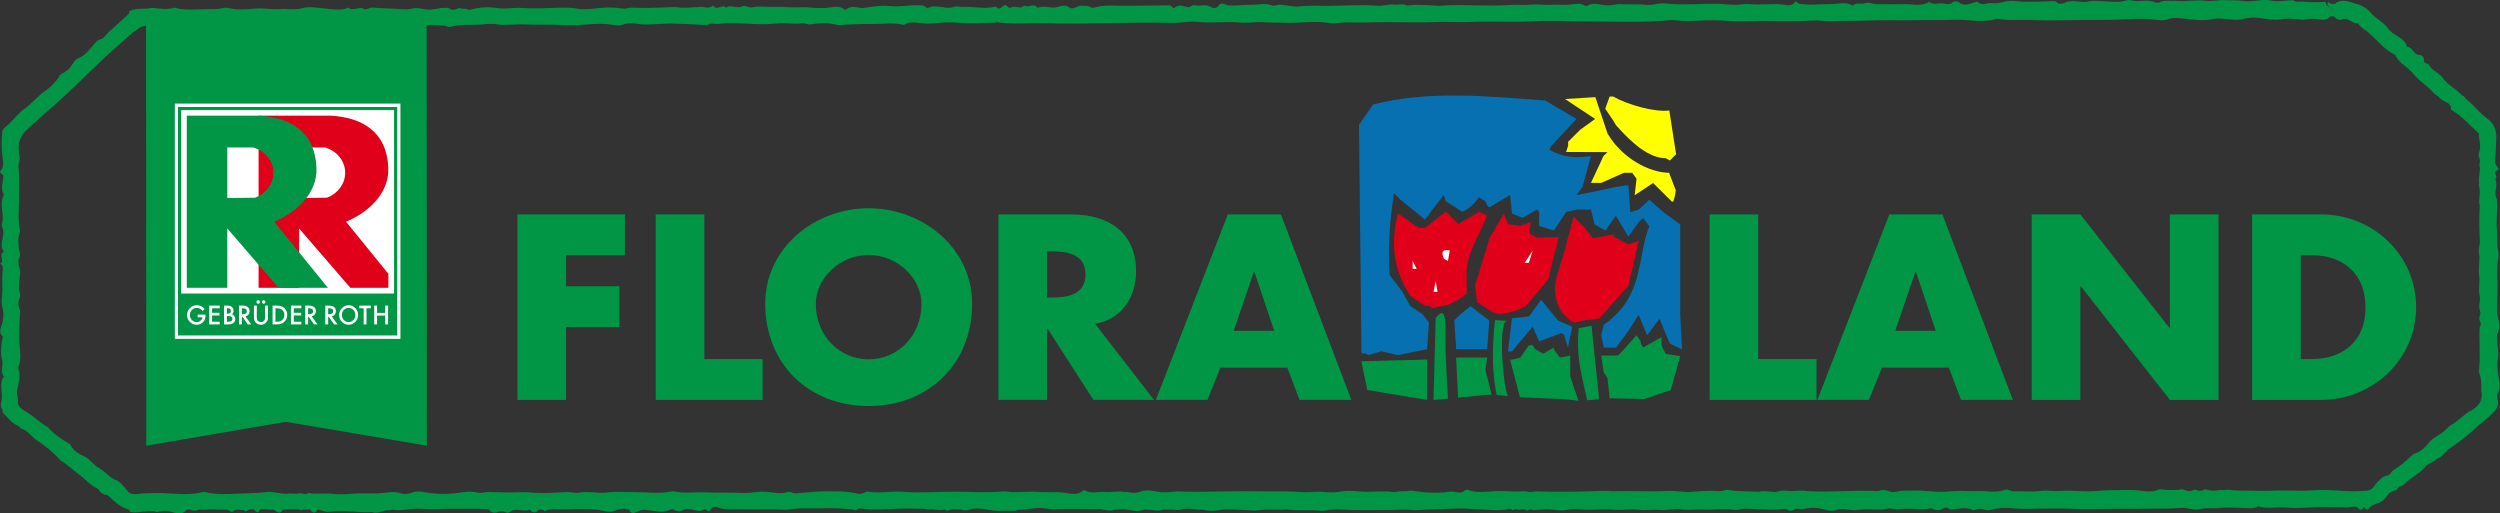 <svg width="633" height="130" viewBox="0 0 633 130" fill="none" xmlns="http://www.w3.org/2000/svg">
<rect x="0" y="0" width="633" height="130" fill="#333333" stroke="none"/>
<path fill-rule="evenodd" clip-rule="evenodd" d="M632.365 99.728C633.272 98.148 632.748 96.513 632.544 94.895C632.383 93.632 632.225 92.309 632.414 91.109C632.632 89.736 632.58 88.459 632.334 87.141C632.313 86.339 632.297 85.539 632.277 84.738C633.018 83.366 632.919 81.944 632.512 80.512C632.377 80.03 632.279 79.562 632.279 79.046C632.279 77.063 632.354 75.081 632.37 73.098C632.396 70.508 632.135 67.913 632.562 65.328C632.659 64.748 632.656 64.132 632.542 63.534C632.182 61.647 632.358 59.714 632.203 57.81C632.014 55.449 632.393 52.997 632.25 50.575C632.175 50.392 632.097 50.21 632.027 50.026C631.449 48.483 632.569 46.854 631.79 45.32C632.733 44.748 631.1 43.778 632.101 43.245C632.869 42.835 632.617 42.55 632.155 42.039C631.821 41.668 631.654 41.111 631.735 40.504C631.927 39.081 631.914 37.635 632.026 36.212C632.231 33.614 631.972 31.571 629.528 29.812C627.687 28.488 626.287 26.488 624.406 25.078C624.119 24.758 623.944 24.316 623.447 24.23C621.977 22.508 619.781 21.587 618.454 19.682C617.545 18.373 615.756 17.927 615.01 16.386C614.777 15.905 613.722 16.25 613.777 15.332C613.828 14.467 613.204 13.92 612.538 13.896C611.004 13.841 610.915 11.851 609.454 11.827C608.809 9.343 605.955 9.122 604.701 7.254C603.534 5.52 601.442 4.768 600.182 3.108C599.879 2.713 599.423 2.359 598.979 2.04C597.875 1.247 596.555 0.988 595.407 0.609C594.174 0.202 592.496 -0.19 591.192 0.969C590.537 1.069 589.935 1 589.478 0.452C588.929 1.25 589.765 1.607 590.027 2.147C590.047 2.173 590.064 2.188 590.081 2.21C590.074 2.202 590.066 2.201 590.059 2.192C589.661 1.621 588.773 1.376 588.877 0.466C586.92 0.597 584.963 0.604 583.009 0.4C582.226 0.32 581.386 0.655 580.674 0.073C578.794 0.048 576.923 0.533 575.034 0.142C572.641 -0.354 570.253 0.639 567.886 0.242C566.326 -0.019 564.753 0.165 563.2 0.045C561.75 -0.066 560.164 0.413 558.609 0.211C555.911 -0.142 553.208 0.532 550.508 0.171C550.482 0.236 550.431 0.256 550.366 0.234C549.173 0.266 547.96 -0.032 546.803 0.579C546.477 0.752 545.963 0.723 545.616 0.565C543.654 -0.323 541.554 0.661 539.56 0.078C538.681 -0.179 537.789 0.367 536.882 0.439C534.431 0.631 532.007 0.099 529.56 0.239C528.86 0.279 528.23 0.579 527.481 0.506C525.861 0.349 524.22 -0.02 522.606 0.781C522.147 1.009 521.435 1.025 520.859 0.734V0.737C520.652 0.309 520.308 0.272 519.856 0.284C518.72 0.314 517.58 0.415 516.452 0.412C514.469 0.404 512.489 0.548 510.485 0.3C509.433 0.17 508.131 0.197 507.136 0.518C505.967 0.895 504.914 0.872 503.783 0.757C502.773 0.98 501.754 1.371 500.813 0.55C500.591 0.355 500.362 0.508 500.114 0.572C498.725 0.929 497.359 1.742 495.924 0.538C495.66 0.316 494.857 0.173 494.37 0.634C493.771 1.201 493.043 1.083 492.374 0.929C491.086 0.63 489.688 1.375 488.477 0.492C486.499 1.701 484.221 1.033 482.194 1.047C479.81 1.064 477.379 1.117 474.97 1.043C474.068 1.016 473.078 0.481 472.363 0.772C471.274 1.215 470.012 0.487 469.087 1.425C467.592 0.458 465.951 0.904 464.366 0.998C462.562 1.104 460.752 1.075 458.948 1.163C457.919 1.213 456.771 1.057 455.677 0.993C455.185 0.965 454.795 0.004 454.417 0.556C453.577 1.778 452.204 1.215 451.447 1.143C448.601 0.872 445.772 1.323 442.955 1.039C441.737 0.917 440.571 1.249 439.383 1.228C437.777 1.201 436.189 0.971 434.573 0.954C430.897 0.916 427.227 1.29 423.548 1.005C422.022 0.887 420.413 0.718 418.963 1.065C417.439 1.43 416.045 1.121 414.585 1.09C413.219 1.062 411.858 1.157 410.481 1.054C409.248 0.964 408.04 1.463 406.764 1.363C405.131 1.233 403.466 0.492 401.837 1.473C401.681 1.568 401.326 1.479 401.135 1.359C399.976 0.634 398.579 1.089 397.518 1.18C395.867 1.32 394.218 1.103 392.575 1.213C390.959 1.323 389.161 1 387.587 1.181C385.972 1.364 384.399 1.122 382.809 1.241C377.364 1.646 371.889 1.163 366.424 1.345C365.567 1.373 364.69 1.552 363.871 1.473C362.036 1.294 360.209 1.265 358.374 1.223C357.534 1.205 356.558 1.565 355.958 1.29C354.962 0.833 354.045 1.316 353.089 1.163C351.738 0.949 350.326 1.586 348.731 1.457C344.573 1.122 340.361 1.468 336.17 1.491C333.791 1.504 331.437 1.324 329.028 1.632C327.568 1.818 325.892 1.33 324.31 1.176C323.452 1.092 322.734 1.651 322.022 1.366C320.332 0.686 318.57 1.236 316.897 1.201C315.037 1.163 313.139 1.493 311.2 1.37C310.375 1.318 309.295 0.408 308.662 1.301C308.053 2.162 307.2 2.179 306.718 1.848C305.37 0.916 303.926 1.639 302.584 1.32C301.83 1.139 301.356 1.917 300.791 1.811C299.632 1.594 298.523 0.984 297.413 1.951C297.206 2.132 296.907 1.969 296.758 1.752C296.486 1.353 296.113 1.36 295.69 1.365C292.305 1.41 288.918 1.417 285.533 1.479C282.669 1.533 279.776 1.079 276.955 1.956C276.697 2.035 276.293 1.974 276.081 1.816C275.404 1.309 274.665 1.52 273.932 1.448C272.779 1.335 271.694 2.626 270.755 1.901C269.663 1.055 268.522 1.548 267.751 1.773C266.116 2.253 264.562 1.304 263.018 1.885C262.892 1.931 262.65 1.918 262.586 1.838C261.648 0.654 260.309 2.158 259.327 1.35C258.393 2.586 256.972 1.148 255.936 1.945C255.812 2.04 255.37 1.945 255.255 1.799C254.483 0.813 253.964 1.573 253.393 2.02C252.883 2.28 252.484 2.161 252.193 1.674C252.092 1.685 251.99 1.695 251.889 1.704C249.266 2.36 246.62 1.6 243.979 1.77C243.334 1.812 242.032 1.512 241.752 1.64C239.54 2.64 237.269 0.932 235.116 1.956C234.586 2.208 234.231 1.462 233.558 1.394C230.812 1.112 228.12 1.842 225.357 1.537C223.256 1.305 221.049 1.617 218.94 1.982C217.358 2.257 215.618 1.01 214.187 2.486C214.15 2.523 213.979 2.482 213.907 2.429C212.825 1.626 211.775 1.61 210.388 1.847C209.096 2.068 207.625 2.093 206.224 1.977C204.959 1.873 203.699 1.787 202.398 1.849C200.345 1.951 198.186 1.666 196.179 1.748C194.285 1.824 192.35 1.448 190.474 1.861C189.553 2.063 188.742 1.192 187.885 1.624C186.547 2.295 185.1 1.025 183.81 1.932C182.902 0.827 181.41 2.962 180.59 1.361C179.624 2.335 178.518 1.706 177.433 1.748C175.457 1.823 173.543 2.127 171.511 1.829C170.744 1.718 169.552 1.829 168.597 1.865C167.264 1.913 165.923 1.975 164.617 2.008C163.005 2.05 161.326 1.944 159.669 1.942C159.001 1.942 158.407 2.297 157.771 2.188C155.678 1.831 153.567 1.807 151.483 2.056C149.808 2.257 147.927 2.487 146.49 2.233C143.277 1.664 140.131 2.074 136.984 2.088C135.505 2.094 133.897 2.143 132.487 2.023C130.273 1.836 128.125 2.4 125.896 2.048C123.718 1.703 121.406 1.763 119.21 2.474C118.952 2.557 118.576 2.501 118.334 2.366C117.838 2.093 117.097 2.294 116.925 2.203C115.883 1.656 114.985 3.007 114.063 2.304C113.567 1.925 113.039 1.982 112.481 1.989C110.761 2.008 109.114 2.769 107.313 2.321C106.785 2.191 106.058 2.064 105.423 2.041C104.439 2.009 103.611 2.486 102.64 2.399C99.875 2.152 97.088 2.146 94.32 1.917C93.496 1.849 92.651 2.672 92.284 2.385C90.961 1.351 89.482 3.024 88.263 1.975C88.208 1.928 88.05 1.944 87.972 1.986C86.347 2.866 84.683 2.393 82.993 2.236C80.756 2.028 78.343 1.518 76.297 2.117C74.433 2.664 72.778 2.11 71.039 2.295C69.195 2.491 67.291 2.066 65.422 2.134C63.621 2.199 61.829 2.56 60.015 2.395C58.775 2.282 57.442 1.755 56.326 2.055C54.547 2.536 52.783 2.227 51.031 2.379C48.817 2.57 46.491 2.635 44.277 1.945C42.441 2.459 40.598 2.268 38.753 1.992C38.676 2.029 38.606 2.019 38.542 1.964C36.641 2.494 34.559 1.858 32.728 2.846C32.718 3.267 32.559 3.597 32.227 3.889C30.65 5.286 29.085 6.697 27.532 8.118C26.839 8.753 26.391 9.694 25.414 9.97C24.516 10.224 24.048 10.916 23.526 11.557C22.444 12.883 21.316 14.137 19.688 14.837C19.38 14.968 19.062 15.199 18.877 15.472C17.35 17.712 17.357 17.712 15.245 18.929C15.104 19.009 15.083 19.28 14.972 19.441C14.008 20.826 12.846 22.09 11.466 23.004C9.538 24.279 8.187 26.146 6.294 27.464C4.846 28.473 3.725 29.943 2.465 31.212C1.803 31.881 0.672 32.508 0.587 33.249C0.345 35.352 0.359 37.525 0.615 39.63C0.768 40.888 1.09 42.058 0.242 43.121C-0.086 43.53 0.018 43.678 0.333 43.947C0.55 44.132 0.86 44.399 0.855 44.624C0.816 46.17 -0.019 47.73 0.974 49.254C-0.283 51.713 1.226 54.352 0.482 56.848C0.429 57.028 0.445 57.277 0.533 57.439C1.613 59.455 -0.5 61.693 0.973 63.682C0.984 63.698 0.863 63.843 0.782 63.891C-0.435 64.606 1.391 66.126 7.72068e-08 66.792C1.101 67.31 0.651 68.319 0.62 69.088C0.567 70.355 0.538 71.608 0.596 72.878C0.672 74.504 0.18 76.236 0.596 77.742C1.007 79.228 0.92 80.44 0.584 81.873C0.354 82.855 -0.471 84.029 0.584 85.094C0.834 85.347 0.596 85.653 0.555 85.941C0.311 87.659 0.058 89.603 0.52 91.061C0.994 92.563 -0.119 94.066 0.974 95.346C-0.409 97.319 0.937 99.557 0.358 101.611C0.181 102.238 0.03 102.869 0.503 103.447C0.713 103.804 0.579 104.245 0.793 104.599C1.107 104.919 1.422 105.24 1.736 105.56C2.553 106.585 3.552 107.383 4.755 107.925L4.765 107.938C5.059 108.428 5.515 108.676 6.06 108.792C7.367 109.483 8.191 110.753 9.418 111.544C11.639 112.98 13.624 114.693 15.405 116.638C16.959 117.532 18.213 118.817 19.654 119.857C21.422 121.133 22.811 122.902 24.868 123.804V123.803C24.868 123.804 24.868 123.804 24.869 123.805C24.87 123.805 24.872 123.806 24.873 123.806L24.872 123.808C25.392 124.737 26.149 125.306 27.256 125.341C28.86 126.879 30.429 128.466 32.692 129.054C32.851 129.653 33.251 129.695 33.831 129.72C35.808 129.807 37.77 128.985 39.755 129.628C39.935 129.685 40.152 129.586 40.345 129.526C41.33 129.219 42.25 129.342 43.269 129.58C44.596 129.891 46.139 130.567 47.279 129.038C48.206 128.777 49.05 129.7 50.145 129.104C50.474 128.924 51.572 129.182 52.411 129.054C53.915 128.826 55.501 129.172 57.027 129.022C57.853 128.94 58.59 129.837 58.937 129.523C59.869 128.682 60.805 129.209 61.731 129.147C62.159 129.698 62.532 129.348 62.909 129.077C63.462 129.088 64.076 128.67 64.542 129.274C64.983 129.847 65.389 129.865 65.708 129.202C65.882 128.843 66.097 128.88 66.419 128.906C67.411 128.987 68.406 129.014 69.401 129.062C69.666 129.175 69.818 129.448 70.093 129.549L70.075 129.535C70.778 130.015 71.245 129.756 71.574 129.064C72.986 128.994 74.396 128.866 75.809 129.039C76.112 129.255 76.415 129.192 76.718 129.035C77.326 129.032 77.933 129.028 78.54 129.024C79.132 129.877 79.735 130.178 80.373 129.066C80.472 129.057 80.57 129.048 80.668 129.039C81.538 129.25 82.408 129.704 83.291 129.566C86.932 128.992 90.551 129.887 94.18 129.64C94.227 129.636 94.246 129.634 94.256 129.631C94.246 129.635 94.239 129.648 94.325 129.677C95.881 130.215 97.255 128.906 98.794 129.24C98.896 129.263 99.049 129.098 99.187 129.037C101.733 129.515 104.227 128.598 106.8 128.836C109.542 129.091 112.351 128.753 115.086 128.83C117.979 128.911 120.896 128.614 123.782 129.019C124.376 129.781 125.147 129.975 126.029 129.641C126.73 129.377 127.388 129.357 128.057 129.708C128.398 129.887 128.769 129.856 129.052 129.621C130.072 128.773 131.243 129.147 132.355 129.231C132.97 129.278 133.544 129.349 134.099 129.035C134.665 129.651 135.482 130.045 136.05 129.412C136.619 128.777 137.066 129.043 137.614 129.132C137.826 129.408 138.042 129.646 138.333 129.209C139.828 128.736 141.357 129.039 142.872 129.003C145.618 128.936 148.362 128.753 151.107 129.03C152.825 129.255 154.542 130.122 156.262 129.033C156.459 129.003 156.656 128.973 156.852 128.943C157.399 128.964 157.948 128.522 158.493 128.951C158.761 128.98 159.029 129.009 159.299 129.037C159.558 129.715 159.998 130.057 160.756 129.799C161.584 129.475 162.336 129.002 163.316 129.081C165.444 129.249 167.585 130.049 169.711 129.035C170.039 128.879 170.424 128.877 170.729 129.082C171.607 129.674 172.435 129.459 173.266 128.999C174.936 128.372 176.606 130.058 178.293 129.007C178.439 128.915 178.851 129.01 178.971 129.156C179.362 129.628 179.708 129.406 179.893 129.072C180.474 128.029 181.473 128.337 182.148 128.596C182.836 128.864 183.458 128.96 184.164 128.96C187.708 128.954 191.253 129.03 194.796 128.966C196.69 128.933 198.638 129.23 200.452 128.928C202.978 128.506 205.515 128.816 208.005 128.699C210.603 128.578 213.386 128.737 216.069 129.039C216.374 129.265 216.677 129.192 216.982 129.035C217.203 128.925 217.442 128.695 217.641 128.726C222.181 129.423 226.727 128.603 231.267 128.785C232.474 128.892 233.7 128.684 234.894 129.004C235.28 128.992 235.665 128.978 236.051 128.965C237.099 129.038 238.147 129.355 239.192 128.944C239.19 128.941 239.188 128.94 239.186 128.938L239.193 128.944C239.887 129.777 240.609 128.791 241.311 128.97C242.008 128.989 242.704 129.008 243.401 129.027C244.036 129.269 244.733 129.29 245.323 129.077C247.116 128.429 248.929 128.867 250.632 129.152C252.73 129.501 254.785 129.247 256.854 129.362C257.151 129.378 257.453 129.276 257.672 129.038C259.795 129.215 261.851 128.45 264.001 128.653C264.87 128.736 265.721 128.956 266.641 128.933C270.382 128.828 274.13 128.925 277.876 128.949C278.325 128.786 278.737 128.931 279.188 129.015C280.193 129.202 281.228 129.464 282.25 129.038C282.561 129.025 282.871 129.013 283.182 129.002C285.357 128.583 287.531 130.014 289.708 129.003C289.777 128.971 289.902 129.094 289.99 129.081C291.459 128.866 292.94 129.664 294.403 129.039C295.312 129.034 296.222 129.028 297.13 129.023C297.737 129.176 298.345 129.173 298.953 129.027C300.772 128.482 302.592 129.177 304.412 129.019C305.791 129.39 307.256 129.402 308.585 129.177C310.809 128.801 312.966 129.086 315.157 129.122C316.345 129.142 317.568 129.392 318.707 129.206C321.134 128.812 323.557 129.212 325.971 128.987C326.075 129.004 326.176 129.02 326.279 129.038C329.071 129.372 331.891 129.01 334.683 129.352C334.981 129.388 335.29 129.342 335.59 129.276C336.976 128.973 338.402 128.925 339.787 129.018C343.589 129.275 347.384 129.128 351.181 129.147C353.247 129.156 355.319 128.906 357.368 129.117C359.071 129.293 360.723 128.966 362.403 128.992C366.04 128.968 369.676 128.502 373.316 128.941C376.302 128.934 379.298 129.528 382.279 128.85C382.368 128.83 382.471 128.899 382.564 128.941L382.668 128.926L382.742 129C383.167 129.408 383.559 128.713 383.978 128.968L383.975 128.965C384.803 129.296 385.741 128.613 386.537 129.237C386.677 129.239 386.817 129.222 386.949 129.183C387.463 128.792 387.987 129.127 388.505 129.156C390.035 129.053 391.603 128.82 393.091 129.032C394.314 129.205 395.499 129.337 396.683 129.118C397.741 128.924 398.798 128.812 399.843 128.943C402.728 129.308 405.608 128.783 408.527 129.05C410.704 129.249 412.996 128.797 415.254 129.088C416.85 129.294 418.484 128.946 420.052 129.101C421.91 129.283 423.696 128.78 425.522 128.935L425.509 128.941C427.417 129.29 429.331 128.912 431.251 129.019C433.677 129.153 436.121 128.773 438.556 129.017C439.056 129.067 439.539 129.234 440.054 129.077C441.914 128.509 443.812 129.003 445.686 128.975C447.28 128.951 448.88 129.18 450.492 128.974C451.309 128.87 452.152 128.66 452.952 129.231C453.253 129.447 453.777 129.359 454.114 129.118C454.775 128.638 455.456 128.83 456.144 128.961C457.972 128.502 459.76 128.412 461.641 128.931C462.608 129.199 463.811 129.552 464.749 129.173C466.193 128.593 467.523 129.01 468.9 129.135C469.403 129.18 469.88 129.221 470.39 129.128C473.041 128.643 475.763 129.429 478.405 128.707C478.498 128.68 478.604 128.721 478.703 128.746C479.795 129.033 480.897 128.968 482.008 128.855C484.331 128.62 486.675 129.276 488.991 128.69L488.996 128.692C489.992 129.16 490.966 129.473 492.005 128.724C492.337 128.486 492.83 128.431 493.258 128.674C493.258 128.673 493.258 128.673 493.258 128.673L493.26 128.674H493.258C493.665 129.093 494.17 129.014 494.678 128.964C496.252 128.815 497.836 128.312 499.39 129.106C499.717 129.273 500.09 129.094 500.425 128.987C501.075 128.776 501.727 128.772 502.357 129.018C503.11 129.311 503.824 129.221 504.575 128.994C506.439 128.437 508.407 128.593 510.255 128.748C512.266 128.918 514.265 128.832 516.241 128.785C519.156 128.713 522.099 128.71 524.979 128.831C527.672 128.944 530.387 128.955 533.046 128.869C536.677 128.752 540.299 128.916 543.924 128.795C546.514 128.709 549.113 128.891 551.698 128.621C552.462 128.544 553.193 128.547 553.945 128.722C555.034 128.975 556.208 129.166 557.251 128.872C558.731 128.457 560.19 128.822 561.665 128.65C564.439 128.328 567.272 128.66 570.077 128.672C570.643 128.674 571.199 128.645 571.575 128.128C573.991 128.98 576.506 128.274 578.98 128.521C580.621 128.685 582.427 128.636 584.164 128.527C587.554 128.315 590.966 128.447 594.37 128.486C595.373 128.497 596.514 127.76 597.374 128.959C597.47 129.094 598.092 129.191 598.261 128.748C598.471 128.199 598.641 128.214 598.864 128.717C599.027 129.084 599.512 129.102 599.598 128.955C600.406 127.599 602.068 127.693 603.209 126.829C604.272 126.023 604.765 124.527 606.154 124.277C606.885 124.145 607.071 123.702 607.399 123.268C608.073 122.99 608.817 122.823 609.215 122.118C609.381 121.987 609.547 121.856 609.712 121.724C611.294 120.463 613.129 119.506 614.377 117.851L614.38 117.847C615.23 117.166 616.396 116.96 617.11 116.075L617.201 116.002L617.32 116.004C618.248 115.638 618.807 114.825 619.521 114.2C619.617 113.903 619.817 113.71 620.119 113.621C622.872 111.876 625.329 109.767 627.724 107.579C628.838 106.634 630.021 105.76 631.042 104.725C632.016 103.736 632.974 102.632 632.32 101.039C632.511 100.615 631.96 100.153 632.365 99.728ZM591.019 2.135C590.732 2.33 590.487 2.475 590.246 2.341C590.481 2.435 590.733 2.215 591.019 2.135ZM625.753 103.944C625.553 104.008 625.356 104.078 625.175 104.186C623.752 105.16 622.524 106.381 621.093 107.343C620.085 107.757 619.485 108.685 618.662 109.33C617.434 110.289 615.894 110.913 614.958 112.147C614.036 113.363 612.965 114.243 611.573 114.794C611.195 114.943 610.847 115.125 610.555 115.425C609.215 116.801 607.686 117.955 606.083 119.001C605.446 119.417 605.207 120.328 604.38 120.432C603.32 120.565 602.779 121.287 602.076 121.95C601.288 122.687 600.899 123.954 599.686 124.14C596.934 124.562 594.142 124.373 591.399 124.18C589.346 124.037 587.262 124.026 585.282 124.177C583.074 124.345 580.88 124.227 578.706 124.198C576.106 124.163 573.514 124.366 570.911 124.266C568.62 124.178 566.318 124.358 564.037 123.963C563.479 124.071 562.918 124.129 562.347 124.085C562.209 124.077 562.07 124.069 561.93 124.067C560.867 124.308 559.815 124.362 558.78 123.948C558.508 123.893 558.236 123.89 557.967 123.976C557.22 124.622 556.482 124.071 555.743 123.966C555.608 123.976 555.473 124.002 555.346 124.05C554.325 124.795 553.391 124.037 552.422 123.89C550.538 124.228 548.654 124.113 546.774 123.86C545.22 124.644 543.528 124.468 541.942 124.243C539.64 123.917 537.352 124.133 535.063 124.11C533.342 124.092 531.59 124.277 529.856 124.375C527.128 124.528 524.396 124.1 521.636 124.316C520.044 124.441 518.444 124.084 516.776 124.302C514.49 124.598 512.138 124.338 509.819 124.4C509.033 124.422 508.383 123.712 507.631 124.025C506.372 124.552 505.07 124.463 503.764 124.47C502.087 124.237 500.402 124.34 498.72 124.353C496.628 124.183 494.534 124.355 492.462 124.508C490.498 124.652 488.571 124.338 486.646 124.235C485.09 124.153 483.558 124.286 482.016 124.232C480.821 124.189 479.561 124.904 478.491 124.45C477.407 123.99 476.5 123.959 475.481 124.352C469.564 124.015 463.648 124.703 457.73 124.372C456.089 124.007 454.432 124.468 452.808 124.301C451.776 124.194 450.827 124.14 449.868 124.532C448.482 124.652 447.106 124.2 445.716 124.437C445.57 124.458 445.425 124.478 445.278 124.51C442.686 124.366 440.075 124.5 437.501 124.034C437.353 123.996 437.205 123.981 437.053 123.991C435.664 124.66 434.202 124.197 432.776 124.278C432.621 124.268 432.465 124.274 432.312 124.304C430.251 124.263 428.191 124.729 426.153 124.518C424.757 124.375 423.413 124.241 421.993 124.321C417.674 124.562 413.345 124.223 409.019 124.373C408.055 124.451 407.101 124.237 406.144 124.274C400.472 124.499 394.798 124.626 389.124 124.422C388.813 124.417 388.504 124.446 388.2 124.51C387.35 124.813 386.541 124.313 385.7 124.387C383.432 124.614 381.169 124.247 378.893 124.345C376.496 124.448 374.056 124.957 371.691 124.025C371.346 123.889 371.005 124.104 370.704 124.307C370.58 124.39 370.462 124.474 370.348 124.569C369.226 125.008 368.157 124.278 366.973 124.506C365.306 124.828 363.536 124.762 361.846 124.718C360.443 124.681 358.98 124.416 357.548 124.248C357.4 124.232 357.252 124.225 357.103 124.235C355.962 124.491 354.785 124.277 353.639 124.5C353.393 124.55 353.138 124.653 352.893 124.612C350.588 124.222 348.268 124.557 345.956 124.518C343.706 124.48 341.469 124.021 339.164 124.518C337.655 124.843 335.992 124.604 334.395 124.529C332.856 124.454 331.194 124.731 329.647 124.598C326.381 124.317 323.115 124.479 319.856 124.411C316.296 124.336 312.715 124.37 309.143 124.435C305.427 124.501 301.701 124.608 297.981 124.425C296.356 124.594 294.767 124.824 293.084 124.494C291.702 124.223 290.176 123.966 288.775 124.47C287.577 124.902 286.447 124.87 285.276 124.515C285.124 124.532 284.977 124.56 284.832 124.611C283.119 124.192 281.401 124.736 279.659 124.569C278 124.41 276.259 125.15 274.644 124.164C274.52 124.089 274.32 124.111 274.211 124.214C272.736 125.612 270.824 124.878 269.329 124.725C267.009 124.489 264.714 124.725 262.416 124.537C260.129 124.35 257.825 124.77 255.525 124.555C255.035 124.406 254.527 124.379 254.026 124.425C249.785 124.825 245.538 124.493 241.295 124.503C237.038 124.514 232.788 124.862 228.518 124.518C225.588 124.282 222.621 125.022 219.675 124.456C219.374 124.499 219.096 124.607 218.834 124.761C218.119 125.136 217.341 125.069 216.627 124.895C214.356 124.346 212.051 124.415 209.75 124.392C206.959 124.363 204.19 124.73 201.409 124.92C201.265 124.895 201.121 124.872 200.974 124.859C200.438 124.752 199.951 124.427 199.357 124.604C197.962 125.017 196.542 124.863 195.148 124.642C193.596 124.396 191.969 124.499 190.523 124.696C188.607 124.956 186.708 124.712 184.856 124.737C182.502 124.769 180.087 124.707 177.706 124.658C175.39 124.611 173.067 124.972 170.763 124.429C170.473 124.361 170.156 124.402 169.859 124.464C166.934 125.065 163.975 124.606 161.044 124.607C158.575 124.607 156.025 124.395 153.634 124.705C151.264 125.011 148.984 124.281 146.682 124.741C145.67 124.943 144.693 124.549 143.676 124.588C141.408 124.673 139.147 124.882 136.87 124.835C135.076 124.799 133.249 124.557 131.515 124.638C128.885 124.761 126.287 124.634 123.674 124.577C122.721 124.555 121.783 124.993 120.82 124.722C119.226 124.273 117.589 124.577 116.056 124.789C113.237 125.179 110.49 125.158 107.712 124.647C106.573 124.437 105.413 124.297 104.279 124.746C103.355 125.112 102.331 125.199 101.45 124.899C100.12 124.445 98.673 124.596 97.508 124.76C94.678 125.159 91.869 124.759 89.056 125.026C87.442 125.179 85.712 125.22 84.142 125.036C82.134 124.8 80.143 125.198 78.172 124.826C77.563 125.173 76.942 125.189 76.311 124.905C76.174 124.894 76.037 124.895 75.9 124.917C75.047 125.069 74.192 124.983 73.337 124.946C72.698 125.089 72.086 125.023 71.427 124.957C70.143 124.825 68.83 124.424 67.582 124.582C65.11 124.893 62.622 124.902 60.155 124.998C57.403 125.105 54.59 125.286 51.856 124.565C51.558 124.488 51.259 124.612 50.964 124.682C47.49 125.494 43.972 124.894 40.489 124.84C39.1 124.819 37.745 124.932 36.383 124.929C34.951 124.928 33.196 125.743 32.063 124.055C31.301 123.134 30.493 122.001 29.5 121.624C27.682 120.928 26.64 119.348 25.046 118.488C23.569 117.692 22.714 116.14 21.183 115.461C19.822 114.859 18.613 114.129 17.903 112.768C17.788 112.548 17.59 112.379 17.369 112.249C15.463 111.14 13.64 109.926 12.19 108.239C10.222 107.104 8.622 105.472 6.661 104.287C5.715 103.716 4.15 102.953 4.588 101.201C4.449 100.371 4.157 99.582 4.358 98.69C4.737 97.011 5.263 95.325 4.694 93.577C4.599 93.287 4.618 92.977 4.737 92.691C5.501 90.844 5.021 88.903 4.926 87.063C4.801 84.642 4.985 82.252 5.012 79.848C5.017 79.354 5.227 78.829 5.014 78.369C4.54 77.341 4.539 76.353 4.988 75.322C5.171 74.901 5.131 74.43 4.983 73.992C4.717 73.209 4.86 72.417 4.841 71.624C4.812 70.424 5.387 69.224 4.984 68.071C4.615 67.016 4.496 66.053 4.978 65.024C5.151 64.654 5.091 64.227 4.974 63.841C4.664 62.819 4.718 61.77 4.64 60.725C4.568 59.775 5.202 58.95 5.022 58.081C4.43 55.202 4.897 52.299 4.851 49.422C4.813 47.057 4.933 44.678 4.682 42.316C4.582 41.382 5.159 40.575 4.961 39.654C4.413 37.105 4.671 34.852 6.761 32.887C9.189 30.609 11.731 28.459 14.2 26.229C15.974 24.63 17.788 23.013 19.466 21.358C21.729 19.128 24.042 16.887 26.349 14.725C28.636 12.584 31.007 10.46 33.433 8.431C33.782 8.066 34.269 7.884 34.641 7.549C35.991 6.332 37.497 6.268 39.106 6.948C39.338 6.996 39.567 6.987 39.794 6.922C40.223 6.771 40.649 6.609 41.119 6.664C43.129 6.9 45.132 6.486 47.154 6.648C50.202 6.893 53.267 6.273 56.322 6.712C57.071 6.567 57.864 6.382 58.575 6.618C60.053 7.106 61.674 6.897 63.016 6.748C64.875 6.547 66.737 6.471 68.552 6.572C70.564 6.682 72.645 5.915 74.6 6.914C76.429 6.333 78.406 6.166 80.213 6.291C81.905 6.407 83.58 6.2 85.247 6.371C86.708 6.521 88.221 5.973 89.539 6.234C91.475 6.618 93.312 6.237 95.184 6.23C97.07 6.224 98.959 6.296 100.837 6.358C102.19 6.402 103.533 6.623 104.888 6.381C107.44 6.351 109.996 6.237 112.543 6.496C113.04 6.548 113.517 6.974 114.002 6.814C116.384 6.026 118.857 6.398 121.28 6.252C122.712 6.164 124.248 5.902 125.577 6.13C127.978 6.543 130.313 6.089 132.674 6.181C134.613 6.258 136.572 6.273 138.52 6.252C140.547 6.228 142.62 6.391 144.661 6.402C148.209 6.424 151.743 5.607 155.322 6.337C156.033 6.481 156.913 6.536 157.709 6.247C159.079 5.747 160.486 5.867 161.893 6.076C162.037 6.111 162.184 6.143 162.333 6.156C165.136 6.371 167.923 5.857 170.728 5.973C173.454 6.087 176.18 6.176 178.902 6.346C179.129 6.308 179.343 6.228 179.549 6.128C180.287 5.774 181.052 6.153 181.788 6.059C186.746 5.431 191.711 6.553 196.678 5.938C198.607 5.7 200.592 6.14 202.556 5.944C203.056 5.895 203.6 5.843 204.059 6.027C204.761 6.312 205.376 6.125 206.079 6.045C208.107 5.809 210.164 5.764 212.166 6.36C212.417 6.417 212.663 6.386 212.916 6.363C215.559 6.134 218.189 6.04 220.858 6.076C223.541 6.111 226.233 5.632 228.909 6.306C230.642 5.161 232.507 5.944 234.317 5.952C235.318 5.957 236.297 5.995 237.314 5.85C239.142 5.591 241.038 5.621 242.858 5.774C246.041 6.041 249.192 5.848 252.358 5.719C252.371 5.583 252.363 5.444 252.339 5.306C252.393 5.387 252.462 5.459 252.502 5.554C252.964 5.824 253.482 5.755 253.981 5.801C257.7 6.144 261.424 5.775 265.153 5.888C275.639 6.207 286.13 5.527 296.623 5.806C298.849 5.865 301.075 5.294 303.269 5.533C306.915 5.931 310.552 5.347 314.189 5.719C315.98 5.902 317.779 5.493 319.597 5.614C321.398 5.735 323.211 5.673 325.027 5.769C328.267 5.939 331.51 5.362 334.774 5.608C336.031 5.703 337.309 6.082 338.542 5.873C340.852 5.479 343.153 5.771 345.45 5.692C349.875 5.539 354.294 5.614 358.714 5.662C362.047 5.697 365.378 5.441 368.707 5.574C370.473 5.644 372.24 5.553 373.992 5.501C378.682 5.362 383.363 5.643 388.07 5.386C391.626 5.192 395.277 5.347 398.884 5.404C402.734 5.465 406.585 5.432 410.435 5.501C413.844 5.563 417.254 5.486 420.661 5.292C421.965 5.217 423.269 4.976 424.591 5.158C426.441 5.41 428.308 5.347 430.162 5.225C432.8 5.051 435.483 5.139 438.065 5.318C441.235 5.54 444.382 5.233 447.53 5.307C451.457 5.401 455.435 5.409 459.386 5.198C460.789 5.123 462.212 5.443 463.581 5.382C466.681 5.249 469.781 5.325 472.873 5.197C476.797 5.035 480.717 5.187 484.638 5.105C488.013 5.034 491.401 5.15 494.776 5.018C498.412 4.878 502.076 5.905 505.683 4.746C505.718 4.735 505.772 4.732 505.834 4.745C508.542 5.31 511.285 4.97 514.009 5.07C516.838 5.174 519.67 5.193 522.486 5.126C527.837 5.001 533.191 5.163 538.542 4.885C540.899 4.763 543.265 4.646 545.632 5.002C546.669 5.159 547.799 5.253 548.794 4.896C550.508 4.281 552.149 4.653 553.864 4.823C555.957 5.032 558.105 5.311 560.197 4.848C561.166 4.633 562.05 4.673 563.018 4.763C564.656 4.911 566.296 5.208 567.984 4.804C569.34 4.478 570.755 4.332 572.194 4.564C574.065 4.865 576.035 5.168 577.844 4.834C580.226 4.394 582.526 5.355 584.851 4.799C586.375 4.434 587.927 5.46 589.457 4.746C589.822 4.203 590.296 3.957 590.949 4.209C590.981 4.204 591.004 4.178 591.035 4.168C591.055 4.194 591.069 4.218 591.092 4.244C591.598 4.952 592.337 5.167 593.101 4.897C594.69 4.332 595.618 6.169 597.101 5.887C597.607 6.943 598.672 7.4 599.512 8.098C601.733 9.949 603.465 12.365 606.121 13.715C606.299 13.805 606.469 13.95 606.559 14.121C607.582 16.096 609.703 16.993 611.056 18.693C612.572 20.604 614.835 21.835 616.403 23.752C617.225 24.172 617.74 24.963 618.51 25.448C619.355 25.98 620.617 26.104 620.576 27.532C620.571 27.742 620.84 27.963 621.058 28.087C623.61 29.572 625.46 31.851 627.634 33.769C627.611 35.428 628.386 37.089 627.647 38.755C627.6 38.888 627.572 39.026 627.57 39.168C627.632 39.888 628.125 40.556 627.837 41.318C627.805 41.451 627.782 41.588 627.777 41.723C628.207 43.235 627.432 44.733 627.733 46.245C627.694 46.457 627.647 46.667 627.622 46.882C628.148 48.428 627.644 49.997 627.74 51.551C627.767 51.706 627.808 51.857 627.864 52.004C627.701 54.989 627.729 57.972 627.896 60.958C627.953 62.002 627.489 63.019 627.679 64.083C628.012 65.961 627.443 67.857 627.718 69.72C627.98 71.504 627.443 73.29 627.876 75.055C628.073 76.267 627.453 77.488 627.935 78.696C627.967 78.835 628 78.974 628.044 79.11C628.145 79.783 627.528 80.369 627.816 81.061C627.858 81.192 627.91 81.318 627.974 81.44C628.405 82.048 627.856 82.58 627.829 83.157C627.666 86.704 628.111 90.26 627.653 93.799C627.633 93.949 627.641 94.103 627.692 94.243C628.253 95.788 628.379 97.382 628.229 99.006C628.271 99.137 628.31 99.265 628.358 99.394C628.63 101.547 627.471 102.9 625.753 103.944Z" fill="#009646"/>
<path fill-rule="evenodd" clip-rule="evenodd" d="M24.867 123.806L24.817 123.874L24.87 123.809L24.868 123.807L24.867 123.806Z" fill="#009646"/>
<path d="M346.196 98.745C346.078 98.127 344.688 91.467 344.688 91.467L361.378 91.03V101.212L361.092 101.224L346.196 98.745Z" fill="#009646"/>
<path d="M363.603 101.225L362.963 101.212L363.517 80.552C366.976 76.003 365.689 84.674 366.117 91.494L366.622 100.932L363.603 101.225Z" fill="#009646"/>
<path d="M394.802 101.028L384.859 100.584L382.357 91.066H382.825L384.959 90.528L387.094 87.443H388.105L388.685 88.41L390.708 89.559L393.428 87.982V88.449L394.98 90.564L397.586 90.026V95.264L399.669 101.525C399.669 101.528 398.563 101.191 394.802 101.028Z" fill="#009646"/>
<path d="M401.863 101.352C400.832 96.226 398.923 90.6 399.758 83.097L402.98 82.484L404.899 101.095L401.863 101.352Z" fill="#009646"/>
<path d="M369.203 100.696L368.684 90.532H371.83H376.568L376.103 93.651C376.103 93.651 377.647 99.783 377.674 99.911C377.538 99.809 369.203 100.696 369.203 100.696Z" fill="#009646"/>
<path d="M378.972 100.018C377.704 94.164 377.807 87.536 378.554 81.057L381.539 81.243C379.396 81.32 380.388 97.018 381.781 100.29C380.402 100.173 378.972 100.018 378.972 100.018Z" fill="#009646"/>
<path d="M407.983 100.848C407.839 100.853 407.56 100.888 407.56 100.888L407.023 95.77L406.05 94.267L405.431 90.029H409.629L410.171 89.564L414.37 84.864L415.451 86.495V86.945L416.034 87.987L420.696 85.369V87.484L421.784 89.616L425.427 90.164L423.038 98.755L421.169 99.393L416.394 101.032C416.394 101.032 408.121 100.843 407.983 100.848Z" fill="#009646"/>
<path d="M368.684 87.947L368.217 81.128L369.733 79.624L372.336 77.505L377.077 81.168L376.567 88.415H368.684V87.947Z" fill="#0670B0"/>
<path d="M381.813 88.986L382.825 80.59L387.094 80.124L387.565 79.588L390.205 75.89L394.439 81.129L398.093 82.746L397.003 87.945L396.03 84.826L395.413 84.327L389.698 86.407L388.07 82.707L382.825 88.986H381.813Z" fill="#0670B0"/>
<path d="M397.585 81.167L395.526 79.123C391.366 72.808 395.527 67.68 396.649 61.438L398.449 54.896L401.312 57.743L401.782 58.368L403.339 60.325L408.58 59.358V59.909L412.309 61.938L414.913 60.935L412.309 72.38L404.931 80.663L400.732 81.166L398.597 81.706L397.585 81.167Z" fill="#E10019"/>
<path d="M378.084 79.087L374.003 76.504L373.499 72.346L377.149 60.288L380.802 54.082L381.813 56.741L384.959 57.204L387.565 56.201L387.211 59.058C387.756 59.521 389.156 60.173 389.156 60.173L394.704 60.024L391.951 70.852L386.439 77.4C383.674 78.977 382.358 79.088 379.679 79.551L378.084 79.087Z" fill="#E10019"/>
<path d="M361.809 77.472H360.797L357.069 74.886C352.33 67.605 352.33 60.863 353.923 54.046L359.206 57.705H360.798L366.081 53.581L369.226 56.703L372.957 54.585L374.468 53.62L376.532 54.623C374.468 59.823 370.819 64.985 371.365 70.227V74.386L369.226 75.893L367.094 77.007L362.934 78.01L361.809 77.472Z" fill="#E10019"/>
<path d="M362.972 73.884L363.517 71.19L363.982 73.884H362.972Z" fill="white"/>
<path d="M357.688 68.07V66.063L358.7 68.07H357.688Z" fill="white"/>
<path d="M386.047 66.565L388.105 63.406L387.097 66.565H386.047Z" fill="white"/>
<path d="M365.576 65.489C364.526 62.904 366.122 63.371 367.089 63.371L366.622 66.103L365.576 65.489Z" fill="white"/>
<path d="M346.619 89.876L349.727 88.951L353.964 89.915L361.34 88.412L361.809 81.707L360.215 79.589L357.068 77.469L355.083 73.883L351.864 69.65C351.36 62.906 351.864 56.166 352.948 48.881L354.467 50.462L360.797 55.587L365.534 49.382L366.077 50.964L370.236 53.618C371.83 53.005 373.419 51.501 374.467 49.924L376.101 50.964L376.567 52.038L377.075 52.504L382.357 49.382L382.824 54.081L385.541 55.158L389.155 53.04L389.699 53.666V57.202L393.427 58.37L396.57 53.666L399.175 53.078H402.83L403.723 56.79L406.443 58.37L409.158 54.658L412.307 59.908L414.912 56.286L416.035 55.195L417.59 57.277C414.369 65.601 416.427 75.011 406.051 82.246L405.432 84.915L406.051 87.982L409.159 88.034L412.309 83.784L414.913 79.715L417.048 84.915L420.193 80.703L422.798 86.993L425.907 88.484L425.438 79.716V56.828L421.168 53.706L417.591 50.585L414.915 53.079L412.779 53.706L412.311 46.878L409.161 47.341L399.178 49.419L400.699 47.303L402.834 39.519C399.178 40.019 396.032 40.019 392.306 37.901L392.847 36.899L399.18 30.117L391.147 25.39L390.711 25.416C376.57 24.375 361.812 22.834 347.671 26.455L344.096 31.62L344.723 89.489H345.61L346.619 89.876Z" fill="#0670B0"/>
<path d="M158.217 64.629V54.289H131.021V101.257H143.332V82.82H156.835V72.478H143.332V64.629H158.217Z" fill="#009646"/>
<path d="M178.338 54.289H166.028V101.255H193.099V90.916H178.338V54.289Z" fill="#009646"/>
<path d="M219.945 64.565C227.292 64.565 233.321 70.485 233.321 76.961C233.321 85.062 227.292 90.979 219.945 90.979C212.593 90.979 206.566 85.062 206.566 76.961C206.566 70.484 212.593 64.565 219.945 64.565ZM219.945 52.73C206.317 52.73 193.753 62.697 193.753 76.9C193.753 92.1 204.747 102.811 219.945 102.811C235.143 102.811 246.138 92.1 246.138 76.9C246.136 62.697 233.573 52.73 219.945 52.73Z" fill="#009646"/>
<path d="M265.109 63.632H266.302C270.323 63.632 274.843 64.38 274.843 69.486C274.843 74.594 270.323 75.342 266.302 75.342H265.109V63.632ZM277.293 82.006C284.014 80.823 287.657 75.219 287.657 68.737C287.657 58.709 280.559 54.289 271.202 54.289H252.8V101.254H265.109V83.189H265.233L276.853 101.252H292.181L277.293 82.006Z" fill="#009646"/>
<path d="M322.63 83.752H312.391L317.478 68.803H317.604L322.63 83.752ZM325.957 93.095L329.037 101.254H342.162L324.327 54.289H310.882L292.669 101.254H305.732L309 93.095H325.957Z" fill="#009646"/>
<path d="M445.187 54.289H432.878V101.255H459.949V90.916H445.187V54.289Z" fill="#009646"/>
<path d="M490.125 83.752H479.888L484.974 68.803H485.103L490.125 83.752ZM493.456 93.095L496.532 101.254H509.663L491.823 54.289H478.379L460.167 101.254H473.232L476.497 93.095H493.456Z" fill="#009646"/>
<path d="M514.432 101.257H526.743V72.475H526.868L549.417 101.257H561.728V54.289H549.417V83.007H549.291L526.743 54.289H514.432V101.257Z" fill="#009646"/>
<path d="M582.553 64.629H585.441C593.355 64.629 598.947 69.363 598.947 77.773C598.947 86.93 592.665 90.92 585.317 90.92H582.553V64.629ZM570.244 101.257H587.703C600.829 101.257 611.761 90.979 611.761 77.773C611.761 64.568 600.895 54.289 587.703 54.289H570.244V101.257Z" fill="#009646"/>
<path d="M408.58 30.695L409.162 31.697C413.32 36.399 417.593 40.058 421.787 40.058L422.797 40.646L424.387 39.056L422.671 27.973C419.02 28.476 412.132 26.538 408.404 24.425L407.554 24.46L406.446 27.536L408.58 30.695Z" fill="#FFFF00"/>
<path d="M400.153 32.813L397.045 35.895V36.899L396.54 38.478L407.028 38.517L406.013 39.481L402.832 46.302H405.435L411.183 43.758H413.282L414.369 45.258L413.901 49.421L418.564 46.338L423.301 51.038H423.693L424.12 49.458L424.306 48.172L422.669 43.91L422.726 43.755C417.529 43.741 410.673 40.009 407.028 33.819L403.942 24.606L403.605 24.616L396.265 25.072L403.879 30.121L400.153 32.813Z" fill="#FFFF00"/>
<path d="M36.977 2.452L37.04 112.845L72.337 106.807L108.087 112.845L108.024 2.452H36.977Z" fill="#009646"/>
<path d="M101.388 26.23H44.266V85.796H101.388V26.23Z" fill="white"/>
<path d="M88.275 77.967C87.798 77.967 87.394 78.136 87.064 78.484C86.738 78.822 86.571 79.243 86.571 79.743C86.571 80.268 86.743 80.697 87.083 81.037C87.422 81.375 87.813 81.543 88.255 81.543C88.739 81.543 89.144 81.372 89.475 81.027C89.804 80.679 89.97 80.255 89.97 79.752C89.97 79.248 89.809 78.824 89.483 78.482C89.156 78.136 88.751 77.967 88.275 77.967ZM99.782 74.314H45.872V27.885H99.781V74.314H99.782ZM98.263 82.136H97.539V79.915H95.471V82.136H94.75V77.382H95.471V79.239H97.539V77.382H98.261V82.136H98.263ZM93.895 78.056H92.798V82.136H92.075V78.056H90.975V77.382H93.896V78.056H93.895ZM89.962 81.501C89.488 81.981 88.917 82.219 88.249 82.219C87.656 82.219 87.123 82.008 86.653 81.581C86.135 81.113 85.874 80.499 85.874 79.736C85.874 79.067 86.113 78.494 86.583 78.011C87.055 77.528 87.623 77.291 88.283 77.291C88.94 77.291 89.5 77.528 89.968 78.016C90.435 78.504 90.669 79.085 90.669 79.766C90.668 80.445 90.434 81.028 89.962 81.501ZM84.586 82.136L83.217 80.187H83.088V82.136H82.365V77.382H83.212C83.845 77.382 84.303 77.5 84.583 77.737C84.895 77.997 85.048 78.344 85.048 78.776C85.048 79.112 84.951 79.401 84.758 79.643C84.563 79.885 84.308 80.039 83.988 80.108L85.474 82.134H84.586V82.136ZM79.511 82.136L78.142 80.187H78.011V82.136H77.286V77.382H78.135C78.768 77.382 79.226 77.5 79.506 77.737C79.817 77.997 79.971 78.344 79.971 78.776C79.971 79.112 79.874 79.401 79.682 79.643C79.488 79.885 79.233 80.039 78.913 80.108L80.396 82.134H79.511V82.136ZM76.309 78.056H74.387V79.198H76.252V79.871H74.387V81.46H76.309V82.136H73.665V77.382H76.309V78.056ZM71.951 81.53C71.695 81.753 71.424 81.915 71.141 82C70.876 82.088 70.501 82.134 70.012 82.134H69.021V77.381H70.026C70.508 77.381 70.889 77.427 71.166 77.523C71.466 77.613 71.738 77.77 71.983 77.991C72.479 78.439 72.724 79.027 72.724 79.754C72.724 80.489 72.468 81.077 71.951 81.53ZM66.316 76.455C66.316 76.337 66.358 76.234 66.448 76.149C66.534 76.064 66.636 76.019 66.761 76.019C66.88 76.019 66.987 76.062 67.073 76.149C67.16 76.234 67.204 76.34 67.204 76.463C67.204 76.585 67.161 76.686 67.073 76.774C66.987 76.859 66.88 76.904 66.761 76.904C66.636 76.904 66.529 76.86 66.443 76.774C66.358 76.686 66.316 76.578 66.316 76.455ZM64.922 76.455C64.922 76.337 64.966 76.234 65.052 76.149C65.138 76.064 65.243 76.019 65.364 76.019C65.486 76.019 65.591 76.062 65.676 76.149C65.762 76.234 65.808 76.34 65.808 76.463C65.808 76.585 65.763 76.686 65.676 76.774C65.591 76.859 65.489 76.904 65.365 76.904C65.241 76.904 65.135 76.86 65.049 76.774C64.964 76.686 64.922 76.578 64.922 76.455ZM67.84 80.439C67.84 80.941 67.685 81.354 67.371 81.677C67.016 82.039 66.582 82.219 66.068 82.219C65.551 82.219 65.12 82.039 64.765 81.677C64.452 81.353 64.296 80.941 64.296 80.439V77.381H65.019V80.24C65.019 80.647 65.087 80.948 65.219 81.135C65.422 81.407 65.704 81.546 66.068 81.546C66.434 81.546 66.717 81.407 66.917 81.135C67.054 80.951 67.118 80.654 67.118 80.24V77.381H67.84V80.439ZM62.734 82.136L61.365 80.187H61.232V82.136H60.51V77.382H61.359C61.99 77.382 62.448 77.5 62.73 77.737C63.04 77.997 63.194 78.344 63.194 78.776C63.194 79.112 63.098 79.401 62.903 79.643C62.711 79.885 62.454 80.039 62.135 80.108L63.618 82.134H62.734V82.136ZM59.17 81.717C59.01 81.874 58.831 81.981 58.633 82.045C58.414 82.104 58.143 82.136 57.814 82.136H56.721V77.382H57.444C57.76 77.382 58.017 77.405 58.208 77.454C58.401 77.505 58.562 77.585 58.695 77.703C58.83 77.826 58.935 77.976 59.016 78.156C59.096 78.339 59.138 78.524 59.138 78.71C59.138 79.052 59.006 79.342 58.743 79.576C58.995 79.659 59.197 79.812 59.345 80.027C59.493 80.24 59.569 80.487 59.569 80.775C59.568 81.146 59.435 81.46 59.17 81.717ZM55.623 78.056H53.702V79.198H55.566V79.871H53.702V81.46H55.623V82.136H52.98V77.382H55.623V78.056ZM52.038 79.815C52.038 80.172 51.998 80.486 51.911 80.763C51.83 81.018 51.688 81.259 51.493 81.476C51.048 81.975 50.48 82.224 49.793 82.224C49.124 82.224 48.55 81.981 48.073 81.501C47.596 81.02 47.354 80.439 47.354 79.766C47.354 79.077 47.597 78.494 48.086 78.012C48.574 77.53 49.165 77.289 49.861 77.289C50.235 77.289 50.584 77.366 50.91 77.515C51.219 77.667 51.525 77.912 51.825 78.253L51.31 78.743C50.916 78.224 50.437 77.964 49.873 77.964C49.367 77.964 48.939 78.139 48.598 78.486C48.255 78.825 48.082 79.25 48.082 79.767C48.082 80.294 48.272 80.731 48.656 81.073C49.013 81.392 49.402 81.551 49.82 81.551C50.176 81.551 50.497 81.431 50.779 81.194C51.062 80.954 51.223 80.669 51.253 80.333H50.059V79.659H52.038V79.815ZM45.07 84.938H100.585V27.087H45.07V84.938ZM79.267 78.786C79.267 78.298 78.935 78.056 78.271 78.056H78.012V79.563H78.24C78.927 79.563 79.267 79.303 79.267 78.786ZM58.262 79.244C58.387 79.126 58.448 78.953 58.448 78.722C58.448 78.499 58.384 78.331 58.257 78.215C58.129 78.097 57.941 78.038 57.7 78.038H57.444V79.423H57.673C57.94 79.422 58.138 79.362 58.262 79.244ZM84.346 78.786C84.346 78.298 84.013 78.056 83.347 78.056H83.09V79.563H83.32C84 79.563 84.346 79.303 84.346 78.786ZM57.812 80.02H57.444V81.458H57.89C58.218 81.458 58.458 81.394 58.611 81.267C58.772 81.131 58.854 80.956 58.854 80.746C58.854 80.54 58.776 80.368 58.62 80.229C58.468 80.09 58.2 80.02 57.812 80.02ZM62.491 78.786C62.491 78.298 62.154 78.056 61.49 78.056H61.231V79.563H61.462C62.148 79.563 62.491 79.303 62.491 78.786ZM70.069 78.056H69.74V81.46H70.069C70.392 81.46 70.664 81.428 70.879 81.357C71.094 81.285 71.289 81.173 71.462 81.017C71.82 80.695 71.996 80.276 71.996 79.757C71.996 79.238 71.82 78.814 71.467 78.487C71.151 78.198 70.687 78.056 70.069 78.056Z" fill="#009646"/>
<path d="M82.977 49.978C82.9 50.007 82.819 50.027 82.739 50.054C81.907 50.101 77.025 50.116 75.735 50.116V37.332H82.257V37.329C85.246 38.172 87.395 40.692 87.395 43.739C87.398 46.53 85.578 48.929 82.977 49.978ZM98.336 69.333C95.405 65.716 90.978 60.26 87.608 56.135C93.434 53.739 98.484 48.831 98.316 42.72C98.051 33.093 91.361 29.714 83.704 29.283H65.476V72.876H75.736V57.846L88.712 72.876H98.336V69.333Z" fill="#E10019"/>
<path d="M57.555 37.332H64.075V37.33C67.062 38.173 69.215 40.692 69.215 43.742C69.215 46.531 67.396 48.927 64.794 49.978C64.718 50.009 64.635 50.027 64.558 50.055C63.723 50.101 58.843 50.116 57.554 50.119V37.332H57.555ZM57.555 72.876V57.847L70.53 72.876H83.025C81.618 71.139 74.376 62.195 69.424 56.135C75.254 53.737 80.3 48.829 80.131 42.72C79.868 33.093 73.175 29.713 65.522 29.28H47.294V72.876H57.555Z" fill="#009646"/>
</svg>
